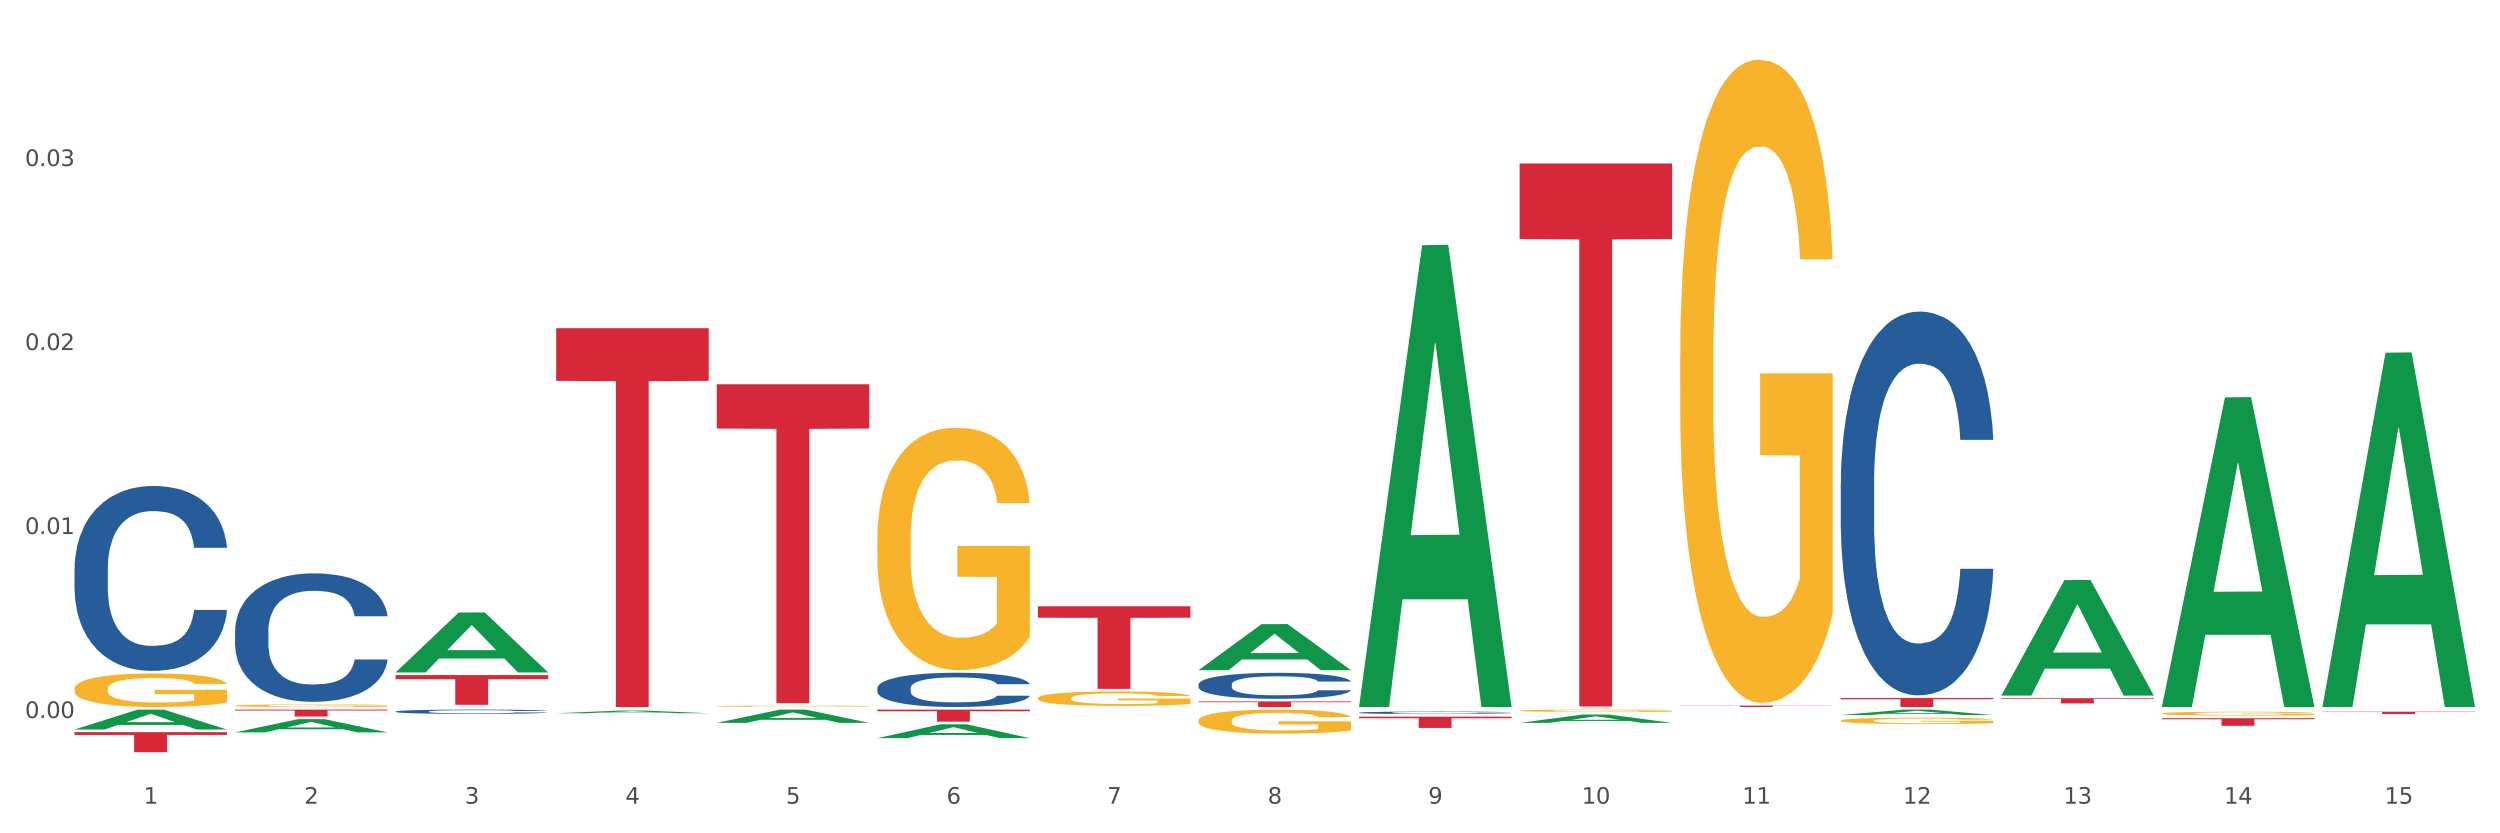 <?xml version="1.0" encoding="utf-8" standalone="no"?>
<!DOCTYPE svg PUBLIC "-//W3C//DTD SVG 1.1//EN"
  "http://www.w3.org/Graphics/SVG/1.1/DTD/svg11.dtd">
<svg xmlns:xlink="http://www.w3.org/1999/xlink" width="1080pt" height="360pt" viewBox="0 0 1080 360" xmlns="http://www.w3.org/2000/svg" version="1.1">
 <rect x="0" y="0" width="1080" height="360" fill="#333333" stroke="none"/>
 <defs>
  <style type="text/css">*{stroke-linejoin: round; stroke-linecap: butt}</style>
 </defs>
 <g id="figure_1">
  <g id="patch_1">
   <path d="M 0 360 
L 1080 360 
L 1080 0 
L 0 0 
z
" style="fill: #ffffff; stroke: #ffffff; stroke-linejoin: miter"/>
  </g>
  <g id="axes_1">
   <g id="matplotlib.axis_1">
    <g id="xtick_1">
     <g id="text_1">
      <!-- 1 -->
      <g style="fill: #4d4d4d" transform="translate(62.07 347.204) scale(0.096 -0.096)">
       <defs>
        <path id="DejaVuSans-31" d="M 794 531 
L 1825 531 
L 1825 4091 
L 703 3866 
L 703 4441 
L 1819 4666 
L 2450 4666 
L 2450 531 
L 3481 531 
L 3481 0 
L 794 0 
L 794 531 
z
" transform="scale(0.016)"/>
       </defs>
       <use xlink:href="#DejaVuSans-31"/>
      </g>
     </g>
    </g>
    <g id="xtick_2">
     <g id="text_2">
      <!-- 2 -->
      <g style="fill: #4d4d4d" transform="translate(131.436 347.204) scale(0.096 -0.096)">
       <defs>
        <path id="DejaVuSans-32" d="M 1228 531 
L 3431 531 
L 3431 0 
L 469 0 
L 469 531 
Q 828 903 1448 1529 
Q 2069 2156 2228 2338 
Q 2531 2678 2651 2914 
Q 2772 3150 2772 3378 
Q 2772 3750 2511 3984 
Q 2250 4219 1831 4219 
Q 1534 4219 1204 4116 
Q 875 4013 500 3803 
L 500 4441 
Q 881 4594 1212 4672 
Q 1544 4750 1819 4750 
Q 2544 4750 2975 4387 
Q 3406 4025 3406 3419 
Q 3406 3131 3298 2873 
Q 3191 2616 2906 2266 
Q 2828 2175 2409 1742 
Q 1991 1309 1228 531 
z
" transform="scale(0.016)"/>
       </defs>
       <use xlink:href="#DejaVuSans-32"/>
      </g>
     </g>
    </g>
    <g id="xtick_3">
     <g id="text_3">
      <!-- 3 -->
      <g style="fill: #4d4d4d" transform="translate(200.802 347.204) scale(0.096 -0.096)">
       <defs>
        <path id="DejaVuSans-33" d="M 2597 2516 
Q 3050 2419 3304 2112 
Q 3559 1806 3559 1356 
Q 3559 666 3084 287 
Q 2609 -91 1734 -91 
Q 1441 -91 1130 -33 
Q 819 25 488 141 
L 488 750 
Q 750 597 1062 519 
Q 1375 441 1716 441 
Q 2309 441 2620 675 
Q 2931 909 2931 1356 
Q 2931 1769 2642 2001 
Q 2353 2234 1838 2234 
L 1294 2234 
L 1294 2753 
L 1863 2753 
Q 2328 2753 2575 2939 
Q 2822 3125 2822 3475 
Q 2822 3834 2567 4026 
Q 2313 4219 1838 4219 
Q 1578 4219 1281 4162 
Q 984 4106 628 3988 
L 628 4550 
Q 988 4650 1302 4700 
Q 1616 4750 1894 4750 
Q 2613 4750 3031 4423 
Q 3450 4097 3450 3541 
Q 3450 3153 3228 2886 
Q 3006 2619 2597 2516 
z
" transform="scale(0.016)"/>
       </defs>
       <use xlink:href="#DejaVuSans-33"/>
      </g>
     </g>
    </g>
    <g id="xtick_4">
     <g id="text_4">
      <!-- 4 -->
      <g style="fill: #4d4d4d" transform="translate(270.169 347.204) scale(0.096 -0.096)">
       <defs>
        <path id="DejaVuSans-34" d="M 2419 4116 
L 825 1625 
L 2419 1625 
L 2419 4116 
z
M 2253 4666 
L 3047 4666 
L 3047 1625 
L 3713 1625 
L 3713 1100 
L 3047 1100 
L 3047 0 
L 2419 0 
L 2419 1100 
L 313 1100 
L 313 1709 
L 2253 4666 
z
" transform="scale(0.016)"/>
       </defs>
       <use xlink:href="#DejaVuSans-34"/>
      </g>
     </g>
    </g>
    <g id="xtick_5">
     <g id="text_5">
      <!-- 5 -->
      <g style="fill: #4d4d4d" transform="translate(339.535 347.204) scale(0.096 -0.096)">
       <defs>
        <path id="DejaVuSans-35" d="M 691 4666 
L 3169 4666 
L 3169 4134 
L 1269 4134 
L 1269 2991 
Q 1406 3038 1543 3061 
Q 1681 3084 1819 3084 
Q 2600 3084 3056 2656 
Q 3513 2228 3513 1497 
Q 3513 744 3044 326 
Q 2575 -91 1722 -91 
Q 1428 -91 1123 -41 
Q 819 9 494 109 
L 494 744 
Q 775 591 1075 516 
Q 1375 441 1709 441 
Q 2250 441 2565 725 
Q 2881 1009 2881 1497 
Q 2881 1984 2565 2268 
Q 2250 2553 1709 2553 
Q 1456 2553 1204 2497 
Q 953 2441 691 2322 
L 691 4666 
z
" transform="scale(0.016)"/>
       </defs>
       <use xlink:href="#DejaVuSans-35"/>
      </g>
     </g>
    </g>
    <g id="xtick_6">
     <g id="text_6">
      <!-- 6 -->
      <g style="fill: #4d4d4d" transform="translate(408.901 347.204) scale(0.096 -0.096)">
       <defs>
        <path id="DejaVuSans-36" d="M 2113 2584 
Q 1688 2584 1439 2293 
Q 1191 2003 1191 1497 
Q 1191 994 1439 701 
Q 1688 409 2113 409 
Q 2538 409 2786 701 
Q 3034 994 3034 1497 
Q 3034 2003 2786 2293 
Q 2538 2584 2113 2584 
z
M 3366 4563 
L 3366 3988 
Q 3128 4100 2886 4159 
Q 2644 4219 2406 4219 
Q 1781 4219 1451 3797 
Q 1122 3375 1075 2522 
Q 1259 2794 1537 2939 
Q 1816 3084 2150 3084 
Q 2853 3084 3261 2657 
Q 3669 2231 3669 1497 
Q 3669 778 3244 343 
Q 2819 -91 2113 -91 
Q 1303 -91 875 529 
Q 447 1150 447 2328 
Q 447 3434 972 4092 
Q 1497 4750 2381 4750 
Q 2619 4750 2861 4703 
Q 3103 4656 3366 4563 
z
" transform="scale(0.016)"/>
       </defs>
       <use xlink:href="#DejaVuSans-36"/>
      </g>
     </g>
    </g>
    <g id="xtick_7">
     <g id="text_7">
      <!-- 7 -->
      <g style="fill: #4d4d4d" transform="translate(478.267 347.204) scale(0.096 -0.096)">
       <defs>
        <path id="DejaVuSans-37" d="M 525 4666 
L 3525 4666 
L 3525 4397 
L 1831 0 
L 1172 0 
L 2766 4134 
L 525 4134 
L 525 4666 
z
" transform="scale(0.016)"/>
       </defs>
       <use xlink:href="#DejaVuSans-37"/>
      </g>
     </g>
    </g>
    <g id="xtick_8">
     <g id="text_8">
      <!-- 8 -->
      <g style="fill: #4d4d4d" transform="translate(547.634 347.204) scale(0.096 -0.096)">
       <defs>
        <path id="DejaVuSans-38" d="M 2034 2216 
Q 1584 2216 1326 1975 
Q 1069 1734 1069 1313 
Q 1069 891 1326 650 
Q 1584 409 2034 409 
Q 2484 409 2743 651 
Q 3003 894 3003 1313 
Q 3003 1734 2745 1975 
Q 2488 2216 2034 2216 
z
M 1403 2484 
Q 997 2584 770 2862 
Q 544 3141 544 3541 
Q 544 4100 942 4425 
Q 1341 4750 2034 4750 
Q 2731 4750 3128 4425 
Q 3525 4100 3525 3541 
Q 3525 3141 3298 2862 
Q 3072 2584 2669 2484 
Q 3125 2378 3379 2068 
Q 3634 1759 3634 1313 
Q 3634 634 3220 271 
Q 2806 -91 2034 -91 
Q 1263 -91 848 271 
Q 434 634 434 1313 
Q 434 1759 690 2068 
Q 947 2378 1403 2484 
z
M 1172 3481 
Q 1172 3119 1398 2916 
Q 1625 2713 2034 2713 
Q 2441 2713 2670 2916 
Q 2900 3119 2900 3481 
Q 2900 3844 2670 4047 
Q 2441 4250 2034 4250 
Q 1625 4250 1398 4047 
Q 1172 3844 1172 3481 
z
" transform="scale(0.016)"/>
       </defs>
       <use xlink:href="#DejaVuSans-38"/>
      </g>
     </g>
    </g>
    <g id="xtick_9">
     <g id="text_9">
      <!-- 9 -->
      <g style="fill: #4d4d4d" transform="translate(617 347.204) scale(0.096 -0.096)">
       <defs>
        <path id="DejaVuSans-39" d="M 703 97 
L 703 672 
Q 941 559 1184 500 
Q 1428 441 1663 441 
Q 2288 441 2617 861 
Q 2947 1281 2994 2138 
Q 2813 1869 2534 1725 
Q 2256 1581 1919 1581 
Q 1219 1581 811 2004 
Q 403 2428 403 3163 
Q 403 3881 828 4315 
Q 1253 4750 1959 4750 
Q 2769 4750 3195 4129 
Q 3622 3509 3622 2328 
Q 3622 1225 3098 567 
Q 2575 -91 1691 -91 
Q 1453 -91 1209 -44 
Q 966 3 703 97 
z
M 1959 2075 
Q 2384 2075 2632 2365 
Q 2881 2656 2881 3163 
Q 2881 3666 2632 3958 
Q 2384 4250 1959 4250 
Q 1534 4250 1286 3958 
Q 1038 3666 1038 3163 
Q 1038 2656 1286 2365 
Q 1534 2075 1959 2075 
z
" transform="scale(0.016)"/>
       </defs>
       <use xlink:href="#DejaVuSans-39"/>
      </g>
     </g>
    </g>
    <g id="xtick_10">
     <g id="text_10">
      <!-- 10 -->
      <g style="fill: #4d4d4d" transform="translate(683.312 347.204) scale(0.096 -0.096)">
       <defs>
        <path id="DejaVuSans-30" d="M 2034 4250 
Q 1547 4250 1301 3770 
Q 1056 3291 1056 2328 
Q 1056 1369 1301 889 
Q 1547 409 2034 409 
Q 2525 409 2770 889 
Q 3016 1369 3016 2328 
Q 3016 3291 2770 3770 
Q 2525 4250 2034 4250 
z
M 2034 4750 
Q 2819 4750 3233 4129 
Q 3647 3509 3647 2328 
Q 3647 1150 3233 529 
Q 2819 -91 2034 -91 
Q 1250 -91 836 529 
Q 422 1150 422 2328 
Q 422 3509 836 4129 
Q 1250 4750 2034 4750 
z
" transform="scale(0.016)"/>
       </defs>
       <use xlink:href="#DejaVuSans-31"/>
       <use xlink:href="#DejaVuSans-30" transform="translate(63.623 0)"/>
      </g>
     </g>
    </g>
    <g id="xtick_11">
     <g id="text_11">
      <!-- 11 -->
      <g style="fill: #4d4d4d" transform="translate(752.678 347.204) scale(0.096 -0.096)">
       <use xlink:href="#DejaVuSans-31"/>
       <use xlink:href="#DejaVuSans-31" transform="translate(63.623 0)"/>
      </g>
     </g>
    </g>
    <g id="xtick_12">
     <g id="text_12">
      <!-- 12 -->
      <g style="fill: #4d4d4d" transform="translate(822.044 347.204) scale(0.096 -0.096)">
       <use xlink:href="#DejaVuSans-31"/>
       <use xlink:href="#DejaVuSans-32" transform="translate(63.623 0)"/>
      </g>
     </g>
    </g>
    <g id="xtick_13">
     <g id="text_13">
      <!-- 13 -->
      <g style="fill: #4d4d4d" transform="translate(891.411 347.204) scale(0.096 -0.096)">
       <use xlink:href="#DejaVuSans-31"/>
       <use xlink:href="#DejaVuSans-33" transform="translate(63.623 0)"/>
      </g>
     </g>
    </g>
    <g id="xtick_14">
     <g id="text_14">
      <!-- 14 -->
      <g style="fill: #4d4d4d" transform="translate(960.777 347.204) scale(0.096 -0.096)">
       <use xlink:href="#DejaVuSans-31"/>
       <use xlink:href="#DejaVuSans-34" transform="translate(63.623 0)"/>
      </g>
     </g>
    </g>
    <g id="xtick_15">
     <g id="text_15">
      <!-- 15 -->
      <g style="fill: #4d4d4d" transform="translate(1030.143 347.204) scale(0.096 -0.096)">
       <use xlink:href="#DejaVuSans-31"/>
       <use xlink:href="#DejaVuSans-35" transform="translate(63.623 0)"/>
      </g>
     </g>
    </g>
    <g id="xtick_16"/>
    <g id="xtick_17"/>
    <g id="xtick_18"/>
    <g id="xtick_19"/>
    <g id="xtick_20"/>
    <g id="xtick_21"/>
    <g id="xtick_22"/>
    <g id="xtick_23"/>
    <g id="xtick_24"/>
    <g id="xtick_25"/>
    <g id="xtick_26"/>
    <g id="xtick_27"/>
    <g id="xtick_28"/>
    <g id="xtick_29"/>
   </g>
   <g id="matplotlib.axis_2">
    <g id="ytick_1">
     <g id="text_16">
      <!-- 0.00 -->
      <g style="fill: #4d4d4d" transform="translate(10.8 310.192) scale(0.096 -0.096)">
       <defs>
        <path id="DejaVuSans-2e" d="M 684 794 
L 1344 794 
L 1344 0 
L 684 0 
L 684 794 
z
" transform="scale(0.016)"/>
       </defs>
       <use xlink:href="#DejaVuSans-30"/>
       <use xlink:href="#DejaVuSans-2e" transform="translate(63.623 0)"/>
       <use xlink:href="#DejaVuSans-30" transform="translate(95.41 0)"/>
       <use xlink:href="#DejaVuSans-30" transform="translate(159.033 0)"/>
      </g>
     </g>
    </g>
    <g id="ytick_2">
     <g id="text_17">
      <!-- 0.01 -->
      <g style="fill: #4d4d4d" transform="translate(10.8 230.706) scale(0.096 -0.096)">
       <use xlink:href="#DejaVuSans-30"/>
       <use xlink:href="#DejaVuSans-2e" transform="translate(63.623 0)"/>
       <use xlink:href="#DejaVuSans-30" transform="translate(95.41 0)"/>
       <use xlink:href="#DejaVuSans-31" transform="translate(159.033 0)"/>
      </g>
     </g>
    </g>
    <g id="ytick_3">
     <g id="text_18">
      <!-- 0.02 -->
      <g style="fill: #4d4d4d" transform="translate(10.8 151.22) scale(0.096 -0.096)">
       <use xlink:href="#DejaVuSans-30"/>
       <use xlink:href="#DejaVuSans-2e" transform="translate(63.623 0)"/>
       <use xlink:href="#DejaVuSans-30" transform="translate(95.41 0)"/>
       <use xlink:href="#DejaVuSans-32" transform="translate(159.033 0)"/>
      </g>
     </g>
    </g>
    <g id="ytick_4">
     <g id="text_19">
      <!-- 0.03 -->
      <g style="fill: #4d4d4d" transform="translate(10.8 71.735) scale(0.096 -0.096)">
       <use xlink:href="#DejaVuSans-30"/>
       <use xlink:href="#DejaVuSans-2e" transform="translate(63.623 0)"/>
       <use xlink:href="#DejaVuSans-30" transform="translate(95.41 0)"/>
       <use xlink:href="#DejaVuSans-33" transform="translate(159.033 0)"/>
      </g>
     </g>
    </g>
    <g id="ytick_5"/>
    <g id="ytick_6"/>
    <g id="ytick_7"/>
    <g id="ytick_8"/>
   </g>
   <g id="PolyCollection_1">
    <path d="M 32.175 315.151 
L 32.243 315.143 
L 59.417 306.553 
L 70.695 306.545 
L 98.073 315.168 
L 85.029 315.168 
L 79.119 313.16 
L 51.061 313.16 
L 50.857 313.192 
L 45.151 315.168 
L 32.175 315.168 
L 32.175 315.151 
L 54.594 311.961 
L 75.586 311.953 
L 65.192 308.383 
L 65.056 308.367 
L 64.92 308.391 
L 54.526 311.953 
L 54.594 311.961 
L 32.175 315.151 
z
" clip-path="url(#p190360ecfe)" style="fill: #109648"/>
    <path d="M 933.936 310.267 
L 999.834 310.267 
L 999.834 310.724 
L 973.912 310.727 
L 973.912 313.553 
L 959.702 313.553 
L 959.702 310.727 
L 933.936 310.724 
L 933.936 310.271 
L 933.936 310.267 
z
" clip-path="url(#p190360ecfe)" style="fill: #d62839"/>
    <path d="M 864.57 301.634 
L 930.468 301.634 
L 930.468 301.946 
L 904.546 301.948 
L 904.546 303.878 
L 890.335 303.878 
L 890.335 301.948 
L 864.57 301.946 
L 864.57 301.636 
L 864.57 301.634 
z
" clip-path="url(#p190360ecfe)" style="fill: #d62839"/>
    <path d="M 795.203 301.521 
L 861.101 301.521 
L 861.101 302.063 
L 835.179 302.067 
L 835.179 305.422 
L 820.969 305.422 
L 820.969 302.067 
L 795.203 302.063 
L 795.203 301.525 
L 795.203 301.521 
z
" clip-path="url(#p190360ecfe)" style="fill: #d62839"/>
    <path d="M 725.837 304.811 
L 791.735 304.811 
L 791.735 304.896 
L 765.813 304.897 
L 765.813 305.422 
L 751.603 305.422 
L 751.603 304.897 
L 725.837 304.896 
L 725.837 304.812 
L 725.837 304.811 
z
" clip-path="url(#p190360ecfe)" style="fill: #d62839"/>
    <path d="M 656.471 70.624 
L 722.369 70.624 
L 722.369 103.223 
L 696.447 103.443 
L 696.447 305.207 
L 682.237 305.207 
L 682.237 103.443 
L 656.471 103.223 
L 656.471 70.844 
L 656.471 70.624 
z
" clip-path="url(#p190360ecfe)" style="fill: #d62839"/>
    <path d="M 587.105 309.598 
L 653.003 309.598 
L 653.003 310.276 
L 627.081 310.28 
L 627.081 314.476 
L 612.871 314.476 
L 612.871 310.28 
L 587.105 310.276 
L 587.105 309.602 
L 587.105 309.598 
z
" clip-path="url(#p190360ecfe)" style="fill: #d62839"/>
    <path d="M 517.739 303.004 
L 583.636 303.004 
L 583.636 303.34 
L 557.715 303.342 
L 557.715 305.422 
L 543.504 305.422 
L 543.504 303.342 
L 517.739 303.34 
L 517.739 303.006 
L 517.739 303.004 
z
" clip-path="url(#p190360ecfe)" style="fill: #d62839"/>
    <path d="M 448.372 261.902 
L 514.27 261.902 
L 514.27 266.861 
L 488.348 266.895 
L 488.348 297.584 
L 474.138 297.584 
L 474.138 266.895 
L 448.372 266.861 
L 448.372 261.936 
L 448.372 261.902 
z
" clip-path="url(#p190360ecfe)" style="fill: #d62839"/>
    <path d="M 379.006 306.545 
L 444.904 306.545 
L 444.904 307.271 
L 418.982 307.276 
L 418.982 311.768 
L 404.772 311.768 
L 404.772 307.276 
L 379.006 307.271 
L 379.006 306.55 
L 379.006 306.545 
z
" clip-path="url(#p190360ecfe)" style="fill: #d62839"/>
    <path d="M 32.175 245.829 
L 32.253 245.756 
L 32.253 243.714 
L 32.487 240.942 
L 33.343 235.837 
L 34.434 231.971 
L 36.303 227.448 
L 37.316 225.552 
L 38.64 223.437 
L 41.366 220.008 
L 44.482 217.091 
L 46.663 215.486 
L 48.299 214.465 
L 51.96 212.641 
L 54.063 211.839 
L 56.244 211.182 
L 58.114 210.745 
L 61.229 210.234 
L 63.722 210.015 
L 66.604 209.942 
L 69.019 210.015 
L 72.212 210.307 
L 76.886 211.182 
L 78.677 211.693 
L 81.092 212.568 
L 83.585 213.735 
L 85.61 214.902 
L 87.947 216.58 
L 90.361 218.768 
L 92.698 221.54 
L 94.334 224.093 
L 95.658 226.792 
L 96.827 230.074 
L 97.683 233.648 
L 98.073 236.639 
L 83.818 236.639 
L 83.429 233.94 
L 82.65 231.022 
L 81.871 229.053 
L 81.014 227.448 
L 79.69 225.625 
L 78.522 224.458 
L 76.574 223.072 
L 74.783 222.197 
L 73.303 221.686 
L 71.511 221.248 
L 67.694 220.811 
L 64.968 220.811 
L 63.255 220.957 
L 61.151 221.321 
L 59.36 221.832 
L 57.257 222.707 
L 55.621 223.655 
L 53.985 224.895 
L 53.05 225.771 
L 51.648 227.375 
L 50.714 228.688 
L 49.467 230.949 
L 48.766 232.554 
L 47.52 236.712 
L 46.975 239.775 
L 46.741 241.891 
L 46.585 244.225 
L 46.585 255.604 
L 47.053 260.709 
L 47.442 262.898 
L 48.065 265.378 
L 49.234 268.587 
L 50.947 271.723 
L 52.739 273.985 
L 54.219 275.371 
L 55.621 276.392 
L 57.023 277.194 
L 58.737 277.923 
L 60.139 278.361 
L 62.242 278.799 
L 64.734 279.018 
L 66.682 279.018 
L 70.654 278.653 
L 72.446 278.288 
L 74.16 277.778 
L 76.029 276.975 
L 77.509 276.1 
L 78.366 275.443 
L 79.768 274.058 
L 80.858 272.599 
L 81.793 270.921 
L 82.416 269.462 
L 83.117 267.274 
L 83.663 264.794 
L 83.818 263.481 
L 98.073 263.481 
L 97.761 266.107 
L 97.216 268.66 
L 96.126 272.088 
L 95.269 274.058 
L 93.945 276.465 
L 92.542 278.507 
L 90.595 280.768 
L 88.804 282.446 
L 86.934 283.905 
L 84.909 285.218 
L 81.248 287.041 
L 79.924 287.552 
L 77.12 288.427 
L 74.939 288.938 
L 71.745 289.448 
L 68.473 289.74 
L 65.046 289.813 
L 62.008 289.667 
L 58.659 289.229 
L 56.556 288.792 
L 54.219 288.135 
L 51.493 287.114 
L 48.922 285.874 
L 46.507 284.415 
L 44.248 282.738 
L 42.145 280.841 
L 39.419 277.705 
L 37.394 274.641 
L 35.914 271.796 
L 34.901 269.389 
L 33.889 266.326 
L 33.343 264.211 
L 32.487 259.105 
L 32.175 254.364 
L 32.175 245.829 
z
" clip-path="url(#p190360ecfe)" style="fill: #255c99"/>
    <path d="M 101.541 272.627 
L 101.619 272.576 
L 101.619 271.157 
L 101.853 269.231 
L 102.71 265.683 
L 103.8 262.997 
L 105.67 259.855 
L 106.682 258.537 
L 108.006 257.067 
L 110.733 254.685 
L 113.848 252.658 
L 116.029 251.543 
L 117.665 250.833 
L 121.326 249.566 
L 123.429 249.009 
L 125.61 248.553 
L 127.48 248.249 
L 130.595 247.894 
L 133.088 247.742 
L 135.97 247.691 
L 138.385 247.742 
L 141.578 247.944 
L 146.252 248.553 
L 148.044 248.907 
L 150.458 249.516 
L 152.951 250.326 
L 154.976 251.137 
L 157.313 252.303 
L 159.728 253.824 
L 162.064 255.749 
L 163.7 257.523 
L 165.024 259.399 
L 166.193 261.679 
L 167.05 264.163 
L 167.439 266.241 
L 153.185 266.241 
L 152.795 264.365 
L 152.016 262.338 
L 151.237 260.97 
L 150.38 259.855 
L 149.056 258.588 
L 147.888 257.777 
L 145.941 256.814 
L 144.149 256.206 
L 142.669 255.851 
L 140.877 255.547 
L 137.061 255.243 
L 134.334 255.243 
L 132.621 255.344 
L 130.518 255.597 
L 128.726 255.952 
L 126.623 256.56 
L 124.987 257.219 
L 123.351 258.081 
L 122.417 258.689 
L 121.015 259.804 
L 120.08 260.716 
L 118.834 262.287 
L 118.133 263.402 
L 116.886 266.291 
L 116.341 268.42 
L 116.107 269.89 
L 115.952 271.512 
L 115.952 279.418 
L 116.419 282.966 
L 116.808 284.486 
L 117.431 286.209 
L 118.6 288.439 
L 120.314 290.619 
L 122.105 292.19 
L 123.585 293.153 
L 124.987 293.862 
L 126.389 294.42 
L 128.103 294.927 
L 129.505 295.231 
L 131.608 295.535 
L 134.101 295.687 
L 136.048 295.687 
L 140.021 295.433 
L 141.812 295.18 
L 143.526 294.825 
L 145.395 294.268 
L 146.875 293.66 
L 147.732 293.203 
L 149.134 292.24 
L 150.225 291.227 
L 151.159 290.061 
L 151.783 289.047 
L 152.484 287.527 
L 153.029 285.804 
L 153.185 284.892 
L 167.439 284.892 
L 167.128 286.716 
L 166.582 288.49 
L 165.492 290.872 
L 164.635 292.24 
L 163.311 293.913 
L 161.909 295.332 
L 159.961 296.903 
L 158.17 298.069 
L 156.3 299.083 
L 154.275 299.995 
L 150.614 301.262 
L 149.29 301.617 
L 146.486 302.225 
L 144.305 302.58 
L 141.111 302.934 
L 137.84 303.137 
L 134.412 303.188 
L 131.374 303.086 
L 128.025 302.782 
L 125.922 302.478 
L 123.585 302.022 
L 120.859 301.313 
L 118.288 300.451 
L 115.874 299.437 
L 113.615 298.272 
L 111.512 296.954 
L 108.785 294.775 
L 106.76 292.646 
L 105.28 290.669 
L 104.267 288.997 
L 103.255 286.868 
L 102.71 285.398 
L 101.853 281.851 
L 101.541 278.556 
L 101.541 272.627 
z
" clip-path="url(#p190360ecfe)" style="fill: #255c99"/>
    <path d="M 170.907 307.377 
L 170.985 307.376 
L 170.985 307.328 
L 171.219 307.264 
L 172.076 307.145 
L 173.166 307.056 
L 175.036 306.951 
L 176.048 306.907 
L 177.373 306.858 
L 180.099 306.778 
L 183.215 306.711 
L 185.396 306.673 
L 187.031 306.65 
L 190.692 306.607 
L 192.796 306.589 
L 194.977 306.574 
L 196.846 306.563 
L 199.962 306.552 
L 202.454 306.547 
L 205.336 306.545 
L 207.751 306.547 
L 210.945 306.553 
L 215.618 306.574 
L 217.41 306.585 
L 219.825 306.606 
L 222.317 306.633 
L 224.342 306.66 
L 226.679 306.699 
L 229.094 306.75 
L 231.431 306.814 
L 233.066 306.873 
L 234.391 306.936 
L 235.559 307.012 
L 236.416 307.095 
L 236.805 307.164 
L 222.551 307.164 
L 222.161 307.101 
L 221.382 307.034 
L 220.604 306.988 
L 219.747 306.951 
L 218.422 306.909 
L 217.254 306.882 
L 215.307 306.849 
L 213.515 306.829 
L 212.035 306.817 
L 210.244 306.807 
L 206.427 306.797 
L 203.701 306.797 
L 201.987 306.8 
L 199.884 306.809 
L 198.092 306.821 
L 195.989 306.841 
L 194.353 306.863 
L 192.718 306.892 
L 191.783 306.912 
L 190.381 306.949 
L 189.446 306.98 
L 188.2 307.032 
L 187.499 307.069 
L 186.252 307.166 
L 185.707 307.237 
L 185.474 307.286 
L 185.318 307.34 
L 185.318 307.604 
L 185.785 307.722 
L 186.175 307.773 
L 186.798 307.831 
L 187.966 307.905 
L 189.68 307.978 
L 191.471 308.03 
L 192.951 308.062 
L 194.353 308.086 
L 195.755 308.105 
L 197.469 308.122 
L 198.871 308.132 
L 200.974 308.142 
L 203.467 308.147 
L 205.414 308.147 
L 209.387 308.139 
L 211.178 308.13 
L 212.892 308.118 
L 214.761 308.1 
L 216.241 308.079 
L 217.098 308.064 
L 218.5 308.032 
L 219.591 307.998 
L 220.526 307.959 
L 221.149 307.925 
L 221.85 307.875 
L 222.395 307.817 
L 222.551 307.787 
L 236.805 307.787 
L 236.494 307.848 
L 235.949 307.907 
L 234.858 307.986 
L 234.001 308.032 
L 232.677 308.088 
L 231.275 308.135 
L 229.328 308.188 
L 227.536 308.226 
L 225.667 308.26 
L 223.641 308.291 
L 219.98 308.333 
L 218.656 308.345 
L 215.852 308.365 
L 213.671 308.377 
L 210.477 308.389 
L 207.206 308.396 
L 203.779 308.397 
L 200.741 308.394 
L 197.391 308.384 
L 195.288 308.374 
L 192.951 308.358 
L 190.225 308.335 
L 187.655 308.306 
L 185.24 308.272 
L 182.981 308.233 
L 180.878 308.189 
L 178.152 308.117 
L 176.126 308.045 
L 174.646 307.979 
L 173.634 307.924 
L 172.621 307.853 
L 172.076 307.804 
L 171.219 307.685 
L 170.907 307.575 
L 170.907 307.377 
z
" clip-path="url(#p190360ecfe)" style="fill: #255c99"/>
    <path d="M 379.006 297.275 
L 379.084 297.262 
L 379.084 296.884 
L 379.318 296.37 
L 380.175 295.425 
L 381.265 294.709 
L 383.134 293.871 
L 384.147 293.52 
L 385.471 293.128 
L 388.198 292.493 
L 391.313 291.953 
L 393.494 291.655 
L 395.13 291.466 
L 398.791 291.129 
L 400.894 290.98 
L 403.075 290.858 
L 404.945 290.777 
L 408.06 290.683 
L 410.553 290.642 
L 413.435 290.629 
L 415.85 290.642 
L 419.043 290.696 
L 423.717 290.858 
L 425.509 290.953 
L 427.923 291.115 
L 430.416 291.331 
L 432.441 291.547 
L 434.778 291.858 
L 437.193 292.263 
L 439.529 292.777 
L 441.165 293.25 
L 442.489 293.749 
L 443.658 294.357 
L 444.515 295.019 
L 444.904 295.573 
L 430.65 295.573 
L 430.26 295.073 
L 429.481 294.533 
L 428.702 294.168 
L 427.845 293.871 
L 426.521 293.533 
L 425.353 293.317 
L 423.405 293.06 
L 421.614 292.898 
L 420.134 292.804 
L 418.342 292.723 
L 414.526 292.642 
L 411.799 292.642 
L 410.086 292.669 
L 407.982 292.736 
L 406.191 292.831 
L 404.088 292.993 
L 402.452 293.168 
L 400.816 293.398 
L 399.882 293.56 
L 398.479 293.857 
L 397.545 294.101 
L 396.298 294.519 
L 395.597 294.817 
L 394.351 295.587 
L 393.806 296.154 
L 393.572 296.546 
L 393.416 296.978 
L 393.416 299.086 
L 393.884 300.031 
L 394.273 300.437 
L 394.896 300.896 
L 396.065 301.49 
L 397.778 302.071 
L 399.57 302.49 
L 401.05 302.747 
L 402.452 302.936 
L 403.854 303.085 
L 405.568 303.22 
L 406.97 303.301 
L 409.073 303.382 
L 411.566 303.422 
L 413.513 303.422 
L 417.485 303.355 
L 419.277 303.287 
L 420.991 303.193 
L 422.86 303.044 
L 424.34 302.882 
L 425.197 302.76 
L 426.599 302.504 
L 427.69 302.233 
L 428.624 301.923 
L 429.247 301.653 
L 429.948 301.247 
L 430.494 300.788 
L 430.65 300.545 
L 444.904 300.545 
L 444.592 301.031 
L 444.047 301.504 
L 442.957 302.139 
L 442.1 302.504 
L 440.776 302.949 
L 439.374 303.328 
L 437.426 303.747 
L 435.635 304.057 
L 433.765 304.327 
L 431.74 304.571 
L 428.079 304.908 
L 426.755 305.003 
L 423.951 305.165 
L 421.77 305.26 
L 418.576 305.354 
L 415.304 305.408 
L 411.877 305.422 
L 408.839 305.395 
L 405.49 305.314 
L 403.387 305.233 
L 401.05 305.111 
L 398.324 304.922 
L 395.753 304.692 
L 393.339 304.422 
L 391.08 304.111 
L 388.976 303.76 
L 386.25 303.179 
L 384.225 302.612 
L 382.745 302.085 
L 381.732 301.639 
L 380.72 301.072 
L 380.175 300.68 
L 379.318 299.734 
L 379.006 298.856 
L 379.006 297.275 
z
" clip-path="url(#p190360ecfe)" style="fill: #255c99"/>
    <path d="M 517.739 295.701 
L 517.816 295.69 
L 517.816 295.403 
L 518.05 295.014 
L 518.907 294.297 
L 519.997 293.753 
L 521.867 293.118 
L 522.88 292.851 
L 524.204 292.554 
L 526.93 292.072 
L 530.046 291.663 
L 532.227 291.437 
L 533.863 291.294 
L 537.523 291.037 
L 539.627 290.925 
L 541.808 290.832 
L 543.677 290.771 
L 546.793 290.699 
L 549.285 290.668 
L 552.167 290.658 
L 554.582 290.668 
L 557.776 290.709 
L 562.449 290.832 
L 564.241 290.904 
L 566.656 291.027 
L 569.148 291.191 
L 571.173 291.355 
L 573.51 291.591 
L 575.925 291.898 
L 578.262 292.288 
L 579.898 292.646 
L 581.222 293.026 
L 582.39 293.487 
L 583.247 293.989 
L 583.636 294.409 
L 569.382 294.409 
L 568.992 294.03 
L 568.214 293.62 
L 567.435 293.343 
L 566.578 293.118 
L 565.254 292.862 
L 564.085 292.698 
L 562.138 292.503 
L 560.346 292.38 
L 558.866 292.308 
L 557.075 292.247 
L 553.258 292.185 
L 550.532 292.185 
L 548.818 292.206 
L 546.715 292.257 
L 544.923 292.329 
L 542.82 292.452 
L 541.184 292.585 
L 539.549 292.759 
L 538.614 292.882 
L 537.212 293.108 
L 536.277 293.292 
L 535.031 293.61 
L 534.33 293.835 
L 533.084 294.42 
L 532.538 294.85 
L 532.305 295.147 
L 532.149 295.475 
L 532.149 297.074 
L 532.616 297.791 
L 533.006 298.099 
L 533.629 298.447 
L 534.797 298.898 
L 536.511 299.339 
L 538.302 299.657 
L 539.782 299.852 
L 541.184 299.995 
L 542.587 300.108 
L 544.3 300.21 
L 545.702 300.272 
L 547.805 300.333 
L 550.298 300.364 
L 552.245 300.364 
L 556.218 300.313 
L 558.009 300.262 
L 559.723 300.19 
L 561.593 300.077 
L 563.073 299.954 
L 563.929 299.862 
L 565.331 299.667 
L 566.422 299.462 
L 567.357 299.226 
L 567.98 299.021 
L 568.681 298.714 
L 569.226 298.365 
L 569.382 298.181 
L 583.636 298.181 
L 583.325 298.55 
L 582.78 298.909 
L 581.689 299.39 
L 580.832 299.667 
L 579.508 300.005 
L 578.106 300.292 
L 576.159 300.61 
L 574.367 300.846 
L 572.498 301.051 
L 570.472 301.235 
L 566.811 301.491 
L 565.487 301.563 
L 562.683 301.686 
L 560.502 301.758 
L 557.308 301.83 
L 554.037 301.871 
L 550.61 301.881 
L 547.572 301.86 
L 544.222 301.799 
L 542.119 301.737 
L 539.782 301.645 
L 537.056 301.502 
L 534.486 301.327 
L 532.071 301.122 
L 529.812 300.887 
L 527.709 300.62 
L 524.983 300.18 
L 522.957 299.749 
L 521.477 299.349 
L 520.465 299.011 
L 519.452 298.581 
L 518.907 298.283 
L 518.05 297.566 
L 517.739 296.9 
L 517.739 295.701 
z
" clip-path="url(#p190360ecfe)" style="fill: #255c99"/>
    <path d="M 587.105 307.88 
L 587.183 307.879 
L 587.183 307.852 
L 587.416 307.814 
L 588.273 307.745 
L 589.364 307.693 
L 591.233 307.632 
L 592.246 307.606 
L 593.57 307.578 
L 596.296 307.531 
L 599.412 307.492 
L 601.593 307.47 
L 603.229 307.457 
L 606.89 307.432 
L 608.993 307.421 
L 611.174 307.412 
L 613.043 307.406 
L 616.159 307.399 
L 618.652 307.396 
L 621.534 307.395 
L 623.948 307.396 
L 627.142 307.4 
L 631.816 307.412 
L 633.607 307.419 
L 636.022 307.431 
L 638.514 307.447 
L 640.54 307.462 
L 642.877 307.485 
L 645.291 307.515 
L 647.628 307.552 
L 649.264 307.587 
L 650.588 307.623 
L 651.756 307.667 
L 652.613 307.716 
L 653.003 307.756 
L 638.748 307.756 
L 638.359 307.72 
L 637.58 307.68 
L 636.801 307.654 
L 635.944 307.632 
L 634.62 307.607 
L 633.451 307.592 
L 631.504 307.573 
L 629.713 307.561 
L 628.233 307.554 
L 626.441 307.548 
L 622.624 307.542 
L 619.898 307.542 
L 618.184 307.544 
L 616.081 307.549 
L 614.29 307.556 
L 612.186 307.568 
L 610.551 307.581 
L 608.915 307.597 
L 607.98 307.609 
L 606.578 307.631 
L 605.643 307.649 
L 604.397 307.679 
L 603.696 307.701 
L 602.45 307.757 
L 601.905 307.799 
L 601.671 307.827 
L 601.515 307.859 
L 601.515 308.012 
L 601.982 308.081 
L 602.372 308.111 
L 602.995 308.144 
L 604.163 308.188 
L 605.877 308.23 
L 607.669 308.261 
L 609.149 308.28 
L 610.551 308.293 
L 611.953 308.304 
L 613.666 308.314 
L 615.069 308.32 
L 617.172 308.326 
L 619.664 308.329 
L 621.612 308.329 
L 625.584 308.324 
L 627.376 308.319 
L 629.089 308.312 
L 630.959 308.301 
L 632.439 308.289 
L 633.296 308.281 
L 634.698 308.262 
L 635.788 308.242 
L 636.723 308.219 
L 637.346 308.2 
L 638.047 308.17 
L 638.592 308.137 
L 638.748 308.119 
L 653.003 308.119 
L 652.691 308.154 
L 652.146 308.189 
L 651.055 308.235 
L 650.199 308.262 
L 648.874 308.294 
L 647.472 308.322 
L 645.525 308.352 
L 643.733 308.375 
L 641.864 308.395 
L 639.839 308.413 
L 636.178 308.437 
L 634.853 308.444 
L 632.049 308.456 
L 629.868 308.463 
L 626.675 308.47 
L 623.403 308.474 
L 619.976 308.475 
L 616.938 308.473 
L 613.589 308.467 
L 611.485 308.461 
L 609.149 308.452 
L 606.422 308.438 
L 603.852 308.421 
L 601.437 308.402 
L 599.178 308.379 
L 597.075 308.353 
L 594.349 308.311 
L 592.324 308.27 
L 590.844 308.231 
L 589.831 308.199 
L 588.818 308.157 
L 588.273 308.129 
L 587.416 308.06 
L 587.105 307.996 
L 587.105 307.88 
z
" clip-path="url(#p190360ecfe)" style="fill: #255c99"/>
    <path d="M 795.203 209.092 
L 795.281 208.941 
L 795.281 204.701 
L 795.515 198.947 
L 796.372 188.348 
L 797.462 180.323 
L 799.332 170.935 
L 800.344 166.998 
L 801.669 162.607 
L 804.395 155.49 
L 807.511 149.433 
L 809.692 146.102 
L 811.327 143.982 
L 814.988 140.197 
L 817.092 138.531 
L 819.273 137.168 
L 821.142 136.26 
L 824.258 135.2 
L 826.75 134.746 
L 829.632 134.594 
L 832.047 134.746 
L 835.241 135.351 
L 839.914 137.168 
L 841.706 138.228 
L 844.121 140.045 
L 846.613 142.468 
L 848.638 144.891 
L 850.975 148.373 
L 853.39 152.916 
L 855.727 158.67 
L 857.362 163.969 
L 858.687 169.572 
L 859.855 176.386 
L 860.712 183.805 
L 861.101 190.014 
L 846.847 190.014 
L 846.457 184.411 
L 845.678 178.354 
L 844.899 174.266 
L 844.043 170.935 
L 842.718 167.149 
L 841.55 164.727 
L 839.603 161.85 
L 837.811 160.033 
L 836.331 158.973 
L 834.54 158.064 
L 830.723 157.156 
L 827.997 157.156 
L 826.283 157.458 
L 824.18 158.215 
L 822.388 159.275 
L 820.285 161.092 
L 818.649 163.061 
L 817.014 165.635 
L 816.079 167.452 
L 814.677 170.783 
L 813.742 173.509 
L 812.496 178.203 
L 811.795 181.534 
L 810.548 190.165 
L 810.003 196.525 
L 809.77 200.916 
L 809.614 205.761 
L 809.614 229.383 
L 810.081 239.982 
L 810.471 244.524 
L 811.094 249.673 
L 812.262 256.335 
L 813.976 262.846 
L 815.767 267.54 
L 817.247 270.417 
L 818.649 272.537 
L 820.051 274.203 
L 821.765 275.717 
L 823.167 276.625 
L 825.27 277.534 
L 827.763 277.988 
L 829.71 277.988 
L 833.683 277.231 
L 835.474 276.474 
L 837.188 275.414 
L 839.057 273.748 
L 840.537 271.931 
L 841.394 270.569 
L 842.796 267.692 
L 843.887 264.663 
L 844.822 261.181 
L 845.445 258.152 
L 846.146 253.61 
L 846.691 248.461 
L 846.847 245.736 
L 861.101 245.736 
L 860.79 251.187 
L 860.245 256.487 
L 859.154 263.603 
L 858.297 267.692 
L 856.973 272.688 
L 855.571 276.928 
L 853.624 281.622 
L 851.832 285.105 
L 849.963 288.133 
L 847.937 290.859 
L 844.276 294.644 
L 842.952 295.704 
L 840.148 297.521 
L 837.967 298.581 
L 834.773 299.641 
L 831.502 300.247 
L 828.074 300.398 
L 825.037 300.095 
L 821.687 299.187 
L 819.584 298.278 
L 817.247 296.915 
L 814.521 294.796 
L 811.951 292.221 
L 809.536 289.193 
L 807.277 285.71 
L 805.174 281.774 
L 802.448 275.263 
L 800.422 268.903 
L 798.942 262.998 
L 797.93 258.001 
L 796.917 251.641 
L 796.372 247.25 
L 795.515 236.651 
L 795.203 226.808 
L 795.203 209.092 
z
" clip-path="url(#p190360ecfe)" style="fill: #255c99"/>
    <path d="M 309.64 166 
L 375.538 166 
L 375.538 185.138 
L 349.616 185.267 
L 349.616 303.713 
L 335.406 303.713 
L 335.406 185.267 
L 309.64 185.138 
L 309.64 166.13 
L 309.64 166 
z
" clip-path="url(#p190360ecfe)" style="fill: #d62839"/>
    <path d="M 240.274 141.775 
L 306.172 141.775 
L 306.172 164.517 
L 280.25 164.67 
L 280.25 305.422 
L 266.039 305.422 
L 266.039 164.67 
L 240.274 164.517 
L 240.274 141.929 
L 240.274 141.775 
z
" clip-path="url(#p190360ecfe)" style="fill: #d62839"/>
    <path d="M 170.907 291.634 
L 236.805 291.634 
L 236.805 293.419 
L 210.883 293.431 
L 210.883 304.48 
L 196.673 304.48 
L 196.673 293.431 
L 170.907 293.419 
L 170.907 291.646 
L 170.907 291.634 
z
" clip-path="url(#p190360ecfe)" style="fill: #d62839"/>
    <path d="M 101.541 306.545 
L 167.439 306.545 
L 167.439 306.961 
L 141.517 306.963 
L 141.517 309.536 
L 127.307 309.536 
L 127.307 306.963 
L 101.541 306.961 
L 101.541 306.548 
L 101.541 306.545 
z
" clip-path="url(#p190360ecfe)" style="fill: #d62839"/>
    <path d="M 32.175 316.291 
L 98.073 316.291 
L 98.073 317.494 
L 72.151 317.502 
L 72.151 324.95 
L 57.941 324.95 
L 57.941 317.502 
L 32.175 317.494 
L 32.175 316.299 
L 32.175 316.291 
z
" clip-path="url(#p190360ecfe)" style="fill: #d62839"/>
    <path d="M 933.936 308.242 
L 934.014 308.241 
L 934.014 308.186 
L 934.169 308.138 
L 934.947 308.023 
L 936.114 307.928 
L 936.97 307.878 
L 937.826 307.837 
L 938.837 307.795 
L 940.082 307.752 
L 942.338 307.69 
L 943.739 307.657 
L 945.45 307.624 
L 948.563 307.575 
L 950.819 307.547 
L 953.153 307.524 
L 956.965 307.497 
L 959.455 307.484 
L 962.1 307.475 
L 965.29 307.469 
L 967.702 307.467 
L 972.992 307.472 
L 977.505 307.486 
L 979.683 307.497 
L 982.484 307.515 
L 983.962 307.527 
L 986.374 307.552 
L 988.864 307.584 
L 990.575 307.611 
L 993.143 307.663 
L 995.088 307.716 
L 996.877 307.78 
L 997.811 307.824 
L 998.511 307.866 
L 999.134 307.913 
L 999.756 307.988 
L 985.752 307.988 
L 985.207 307.935 
L 984.351 307.884 
L 983.106 307.835 
L 982.017 307.804 
L 980.15 307.766 
L 978.438 307.742 
L 976.649 307.723 
L 974.47 307.708 
L 972.759 307.7 
L 970.347 307.694 
L 965.601 307.696 
L 962.411 307.708 
L 960.233 307.723 
L 958.832 307.737 
L 957.588 307.752 
L 956.187 307.774 
L 954.553 307.806 
L 953.386 307.835 
L 952.219 307.872 
L 951.286 307.909 
L 950.43 307.951 
L 949.73 307.997 
L 949.185 308.045 
L 948.718 308.103 
L 948.329 308.199 
L 948.329 308.409 
L 948.485 308.457 
L 948.874 308.52 
L 949.341 308.567 
L 950.119 308.624 
L 950.819 308.662 
L 952.141 308.717 
L 953.62 308.763 
L 954.787 308.792 
L 955.954 308.817 
L 957.977 308.85 
L 960.233 308.878 
L 962.178 308.895 
L 964.823 308.91 
L 966.613 308.916 
L 968.169 308.919 
L 971.981 308.919 
L 974.704 308.915 
L 977.738 308.904 
L 980.072 308.89 
L 982.017 308.873 
L 984.196 308.846 
L 985.596 308.82 
L 985.596 308.5 
L 968.48 308.498 
L 968.48 308.285 
L 999.834 308.285 
L 999.834 308.91 
L 998.511 308.942 
L 997.033 308.971 
L 995.477 308.997 
L 993.143 309.03 
L 990.342 309.06 
L 987.852 309.082 
L 985.207 309.1 
L 982.095 309.117 
L 978.049 309.132 
L 975.56 309.138 
L 972.448 309.143 
L 968.791 309.144 
L 965.601 309.141 
L 962.489 309.134 
L 959.221 309.12 
L 956.032 309.1 
L 953.62 309.08 
L 951.208 309.056 
L 948.64 309.023 
L 946.618 308.993 
L 945.061 308.965 
L 943.35 308.93 
L 941.483 308.884 
L 940.082 308.843 
L 938.837 308.8 
L 937.515 308.745 
L 936.581 308.697 
L 935.648 308.637 
L 935.103 308.593 
L 934.48 308.524 
L 934.014 308.428 
L 933.936 308.242 
z
" clip-path="url(#p190360ecfe)" style="fill: #f7b32b"/>
    <path d="M 795.203 311.31 
L 795.281 311.307 
L 795.281 311.215 
L 795.437 311.136 
L 796.215 310.945 
L 797.382 310.787 
L 798.238 310.703 
L 799.094 310.634 
L 800.105 310.565 
L 801.35 310.494 
L 803.606 310.389 
L 805.006 310.336 
L 806.718 310.28 
L 809.83 310.198 
L 812.086 310.152 
L 814.42 310.114 
L 818.233 310.068 
L 820.722 310.048 
L 823.368 310.032 
L 826.557 310.022 
L 828.969 310.02 
L 834.26 310.027 
L 838.772 310.05 
L 840.951 310.068 
L 843.752 310.099 
L 845.23 310.119 
L 847.642 310.16 
L 850.131 310.213 
L 851.843 310.259 
L 854.41 310.346 
L 856.355 310.433 
L 858.145 310.54 
L 859.078 310.614 
L 859.779 310.683 
L 860.401 310.762 
L 861.024 310.887 
L 847.019 310.887 
L 846.475 310.797 
L 845.619 310.713 
L 844.374 310.632 
L 843.285 310.581 
L 841.418 310.517 
L 839.706 310.476 
L 837.916 310.445 
L 835.738 310.42 
L 834.026 310.407 
L 831.615 310.397 
L 826.869 310.4 
L 823.679 310.42 
L 821.5 310.445 
L 820.1 310.468 
L 818.855 310.494 
L 817.455 310.53 
L 815.821 310.583 
L 814.654 310.632 
L 813.487 310.693 
L 812.553 310.754 
L 811.697 310.825 
L 810.997 310.902 
L 810.453 310.981 
L 809.986 311.078 
L 809.597 311.238 
L 809.597 311.588 
L 809.752 311.667 
L 810.141 311.771 
L 810.608 311.85 
L 811.386 311.945 
L 812.086 312.008 
L 813.409 312.1 
L 814.887 312.177 
L 816.054 312.225 
L 817.221 312.266 
L 819.244 312.322 
L 821.5 312.368 
L 823.445 312.396 
L 826.091 312.421 
L 827.88 312.432 
L 829.436 312.437 
L 833.248 312.437 
L 835.971 312.429 
L 839.006 312.411 
L 841.34 312.388 
L 843.285 312.36 
L 845.463 312.314 
L 846.864 312.271 
L 846.864 311.738 
L 829.747 311.736 
L 829.747 311.381 
L 861.101 311.381 
L 861.101 312.421 
L 859.779 312.475 
L 858.3 312.523 
L 856.744 312.567 
L 854.41 312.62 
L 851.61 312.671 
L 849.12 312.707 
L 846.475 312.738 
L 843.363 312.766 
L 839.317 312.791 
L 836.827 312.801 
L 833.715 312.809 
L 830.059 312.811 
L 826.869 312.806 
L 823.757 312.794 
L 820.489 312.771 
L 817.299 312.738 
L 814.887 312.704 
L 812.475 312.664 
L 809.908 312.61 
L 807.885 312.559 
L 806.329 312.513 
L 804.617 312.454 
L 802.75 312.378 
L 801.35 312.309 
L 800.105 312.238 
L 798.782 312.146 
L 797.849 312.067 
L 796.915 311.968 
L 796.37 311.894 
L 795.748 311.779 
L 795.281 311.618 
L 795.203 311.31 
z
" clip-path="url(#p190360ecfe)" style="fill: #f7b32b"/>
    <path d="M 725.837 154.191 
L 725.915 153.937 
L 725.915 144.799 
L 726.071 136.931 
L 726.849 117.895 
L 728.016 102.158 
L 728.871 93.782 
L 729.727 86.929 
L 730.739 80.076 
L 731.984 72.969 
L 734.24 62.563 
L 735.64 57.233 
L 737.352 51.649 
L 740.464 43.527 
L 742.72 38.958 
L 745.054 35.151 
L 748.866 30.582 
L 751.356 28.551 
L 754.001 27.029 
L 757.191 26.013 
L 759.603 25.759 
L 764.894 26.521 
L 769.406 28.805 
L 771.585 30.582 
L 774.385 33.628 
L 775.864 35.658 
L 778.275 39.719 
L 780.765 45.05 
L 782.477 49.618 
L 785.044 58.248 
L 786.989 66.878 
L 788.779 77.538 
L 789.712 84.899 
L 790.412 91.752 
L 791.035 99.62 
L 791.657 112.057 
L 777.653 112.057 
L 777.108 103.173 
L 776.253 94.798 
L 775.008 86.675 
L 773.919 81.599 
L 772.051 75.254 
L 770.34 71.193 
L 768.55 68.147 
L 766.372 65.609 
L 764.66 64.34 
L 762.248 63.324 
L 757.502 63.578 
L 754.313 65.609 
L 752.134 68.147 
L 750.734 70.431 
L 749.489 72.969 
L 748.088 76.523 
L 746.455 81.853 
L 745.288 86.675 
L 744.121 92.767 
L 743.187 98.859 
L 742.331 105.965 
L 741.631 113.58 
L 741.086 121.448 
L 740.62 131.093 
L 740.23 147.084 
L 740.23 181.856 
L 740.386 189.725 
L 740.775 200.131 
L 741.242 208 
L 742.02 217.391 
L 742.72 223.736 
L 744.043 232.874 
L 745.521 240.488 
L 746.688 245.311 
L 747.855 249.372 
L 749.878 254.956 
L 752.134 259.524 
L 754.079 262.316 
L 756.724 264.854 
L 758.514 265.87 
L 760.07 266.377 
L 763.882 266.377 
L 766.605 265.616 
L 769.639 263.839 
L 771.974 261.555 
L 773.919 258.763 
L 776.097 254.194 
L 777.497 249.879 
L 777.497 196.832 
L 760.381 196.578 
L 760.381 161.297 
L 791.735 161.297 
L 791.735 264.854 
L 790.412 270.185 
L 788.934 275.007 
L 787.378 279.322 
L 785.044 284.652 
L 782.243 289.728 
L 779.754 293.282 
L 777.108 296.328 
L 773.996 299.12 
L 769.951 301.658 
L 767.461 302.673 
L 764.349 303.434 
L 760.692 303.688 
L 757.502 303.181 
L 754.39 301.912 
L 751.123 299.627 
L 747.933 296.328 
L 745.521 293.028 
L 743.109 288.967 
L 740.542 283.637 
L 738.519 278.56 
L 736.963 273.992 
L 735.251 268.154 
L 733.384 260.54 
L 731.984 253.686 
L 730.739 246.58 
L 729.416 237.442 
L 728.482 229.574 
L 727.549 219.675 
L 727.004 212.314 
L 726.382 200.893 
L 725.915 184.902 
L 725.837 154.191 
z
" clip-path="url(#p190360ecfe)" style="fill: #f7b32b"/>
    <path d="M 656.471 307.014 
L 656.549 307.013 
L 656.549 306.98 
L 656.704 306.951 
L 657.482 306.881 
L 658.649 306.824 
L 659.505 306.793 
L 660.361 306.768 
L 661.372 306.743 
L 662.617 306.717 
L 664.874 306.679 
L 666.274 306.66 
L 667.986 306.639 
L 671.098 306.61 
L 673.354 306.593 
L 675.688 306.579 
L 679.5 306.562 
L 681.99 306.555 
L 684.635 306.549 
L 687.825 306.546 
L 690.237 306.545 
L 695.527 306.548 
L 700.04 306.556 
L 702.218 306.562 
L 705.019 306.574 
L 706.497 306.581 
L 708.909 306.596 
L 711.399 306.615 
L 713.111 306.632 
L 715.678 306.664 
L 717.623 306.695 
L 719.412 306.734 
L 720.346 306.761 
L 721.046 306.786 
L 721.669 306.815 
L 722.291 306.86 
L 708.287 306.86 
L 707.742 306.828 
L 706.886 306.797 
L 705.642 306.767 
L 704.552 306.749 
L 702.685 306.726 
L 700.973 306.711 
L 699.184 306.7 
L 697.006 306.69 
L 695.294 306.686 
L 692.882 306.682 
L 688.136 306.683 
L 684.946 306.69 
L 682.768 306.7 
L 681.367 306.708 
L 680.123 306.717 
L 678.722 306.73 
L 677.088 306.75 
L 675.921 306.767 
L 674.754 306.79 
L 673.821 306.812 
L 672.965 306.838 
L 672.265 306.866 
L 671.72 306.894 
L 671.253 306.93 
L 670.864 306.988 
L 670.864 307.115 
L 671.02 307.144 
L 671.409 307.182 
L 671.876 307.211 
L 672.654 307.245 
L 673.354 307.268 
L 674.677 307.302 
L 676.155 307.329 
L 677.322 307.347 
L 678.489 307.362 
L 680.512 307.382 
L 682.768 307.399 
L 684.713 307.409 
L 687.358 307.418 
L 689.148 307.422 
L 690.704 307.424 
L 694.516 307.424 
L 697.239 307.421 
L 700.273 307.415 
L 702.607 307.406 
L 704.552 307.396 
L 706.731 307.379 
L 708.131 307.364 
L 708.131 307.17 
L 691.015 307.169 
L 691.015 307.04 
L 722.369 307.04 
L 722.369 307.418 
L 721.046 307.438 
L 719.568 307.455 
L 718.012 307.471 
L 715.678 307.491 
L 712.877 307.509 
L 710.387 307.522 
L 707.742 307.533 
L 704.63 307.544 
L 700.584 307.553 
L 698.095 307.557 
L 694.983 307.559 
L 691.326 307.56 
L 688.136 307.558 
L 685.024 307.554 
L 681.756 307.545 
L 678.567 307.533 
L 676.155 307.521 
L 673.743 307.506 
L 671.175 307.487 
L 669.153 307.468 
L 667.597 307.452 
L 665.885 307.43 
L 664.018 307.403 
L 662.617 307.378 
L 661.372 307.352 
L 660.05 307.318 
L 659.116 307.289 
L 658.183 307.253 
L 657.638 307.226 
L 657.016 307.185 
L 656.549 307.126 
L 656.471 307.014 
z
" clip-path="url(#p190360ecfe)" style="fill: #f7b32b"/>
    <path d="M 517.739 311.344 
L 517.816 311.334 
L 517.816 310.993 
L 517.972 310.699 
L 518.75 309.988 
L 519.917 309.4 
L 520.773 309.087 
L 521.629 308.831 
L 522.64 308.575 
L 523.885 308.309 
L 526.141 307.92 
L 527.542 307.721 
L 529.253 307.512 
L 532.365 307.209 
L 534.621 307.038 
L 536.956 306.896 
L 540.768 306.725 
L 543.257 306.649 
L 545.903 306.592 
L 549.093 306.554 
L 551.504 306.545 
L 556.795 306.573 
L 561.307 306.659 
L 563.486 306.725 
L 566.287 306.839 
L 567.765 306.915 
L 570.177 307.066 
L 572.666 307.266 
L 574.378 307.436 
L 576.946 307.759 
L 578.891 308.081 
L 580.68 308.48 
L 581.614 308.755 
L 582.314 309.011 
L 582.936 309.305 
L 583.559 309.77 
L 569.554 309.77 
L 569.01 309.438 
L 568.154 309.125 
L 566.909 308.821 
L 565.82 308.631 
L 563.953 308.394 
L 562.241 308.243 
L 560.452 308.129 
L 558.273 308.034 
L 556.562 307.986 
L 554.15 307.949 
L 549.404 307.958 
L 546.214 308.034 
L 544.035 308.129 
L 542.635 308.214 
L 541.39 308.309 
L 539.99 308.442 
L 538.356 308.641 
L 537.189 308.821 
L 536.022 309.049 
L 535.088 309.276 
L 534.232 309.542 
L 533.532 309.826 
L 532.988 310.12 
L 532.521 310.481 
L 532.132 311.078 
L 532.132 312.378 
L 532.287 312.672 
L 532.676 313.061 
L 533.143 313.355 
L 533.921 313.706 
L 534.621 313.943 
L 535.944 314.284 
L 537.422 314.569 
L 538.589 314.749 
L 539.756 314.901 
L 541.779 315.109 
L 544.035 315.28 
L 545.981 315.384 
L 548.626 315.479 
L 550.415 315.517 
L 551.971 315.536 
L 555.784 315.536 
L 558.507 315.508 
L 561.541 315.441 
L 563.875 315.356 
L 565.82 315.252 
L 567.998 315.081 
L 569.399 314.92 
L 569.399 312.937 
L 552.282 312.928 
L 552.282 311.61 
L 583.636 311.61 
L 583.636 315.479 
L 582.314 315.678 
L 580.836 315.859 
L 579.28 316.02 
L 576.946 316.219 
L 574.145 316.409 
L 571.655 316.541 
L 569.01 316.655 
L 565.898 316.76 
L 561.852 316.854 
L 559.362 316.892 
L 556.25 316.921 
L 552.594 316.93 
L 549.404 316.911 
L 546.292 316.864 
L 543.024 316.779 
L 539.834 316.655 
L 537.422 316.532 
L 535.01 316.38 
L 532.443 316.181 
L 530.42 315.991 
L 528.864 315.821 
L 527.153 315.602 
L 525.285 315.318 
L 523.885 315.062 
L 522.64 314.796 
L 521.317 314.455 
L 520.384 314.161 
L 519.45 313.791 
L 518.906 313.516 
L 518.283 313.089 
L 517.816 312.492 
L 517.739 311.344 
z
" clip-path="url(#p190360ecfe)" style="fill: #f7b32b"/>
    <path d="M 448.372 301.599 
L 448.45 301.594 
L 448.45 301.388 
L 448.606 301.211 
L 449.384 300.782 
L 450.551 300.428 
L 451.407 300.239 
L 452.262 300.085 
L 453.274 299.931 
L 454.519 299.771 
L 456.775 299.536 
L 458.175 299.416 
L 459.887 299.29 
L 462.999 299.108 
L 465.255 299.005 
L 467.589 298.919 
L 471.402 298.816 
L 473.891 298.77 
L 476.536 298.736 
L 479.726 298.713 
L 482.138 298.708 
L 487.429 298.725 
L 491.941 298.776 
L 494.12 298.816 
L 496.92 298.885 
L 498.399 298.93 
L 500.811 299.022 
L 503.3 299.142 
L 505.012 299.245 
L 507.579 299.439 
L 509.524 299.633 
L 511.314 299.873 
L 512.247 300.039 
L 512.948 300.193 
L 513.57 300.371 
L 514.192 300.651 
L 500.188 300.651 
L 499.644 300.451 
L 498.788 300.262 
L 497.543 300.079 
L 496.454 299.965 
L 494.586 299.822 
L 492.875 299.731 
L 491.085 299.662 
L 488.907 299.605 
L 487.195 299.576 
L 484.783 299.553 
L 480.038 299.559 
L 476.848 299.605 
L 474.669 299.662 
L 473.269 299.713 
L 472.024 299.771 
L 470.624 299.851 
L 468.99 299.971 
L 467.823 300.079 
L 466.656 300.216 
L 465.722 300.354 
L 464.866 300.514 
L 464.166 300.685 
L 463.621 300.862 
L 463.155 301.079 
L 462.766 301.439 
L 462.766 302.222 
L 462.921 302.4 
L 463.31 302.634 
L 463.777 302.811 
L 464.555 303.023 
L 465.255 303.165 
L 466.578 303.371 
L 468.056 303.543 
L 469.223 303.651 
L 470.39 303.743 
L 472.413 303.868 
L 474.669 303.971 
L 476.614 304.034 
L 479.26 304.091 
L 481.049 304.114 
L 482.605 304.126 
L 486.417 304.126 
L 489.14 304.108 
L 492.175 304.068 
L 494.509 304.017 
L 496.454 303.954 
L 498.632 303.851 
L 500.033 303.754 
L 500.033 302.56 
L 482.916 302.554 
L 482.916 301.759 
L 514.27 301.759 
L 514.27 304.091 
L 512.948 304.211 
L 511.469 304.32 
L 509.913 304.417 
L 507.579 304.537 
L 504.778 304.651 
L 502.289 304.731 
L 499.644 304.8 
L 496.531 304.863 
L 492.486 304.92 
L 489.996 304.943 
L 486.884 304.96 
L 483.227 304.966 
L 480.038 304.954 
L 476.925 304.926 
L 473.658 304.874 
L 470.468 304.8 
L 468.056 304.726 
L 465.644 304.634 
L 463.077 304.514 
L 461.054 304.4 
L 459.498 304.297 
L 457.786 304.166 
L 455.919 303.994 
L 454.519 303.84 
L 453.274 303.68 
L 451.951 303.474 
L 451.018 303.297 
L 450.084 303.074 
L 449.539 302.908 
L 448.917 302.651 
L 448.45 302.291 
L 448.372 301.599 
z
" clip-path="url(#p190360ecfe)" style="fill: #f7b32b"/>
    <path d="M 379.006 233.172 
L 379.084 233.076 
L 379.084 229.633 
L 379.24 226.668 
L 380.018 219.495 
L 381.185 213.565 
L 382.04 210.409 
L 382.896 207.827 
L 383.908 205.244 
L 385.152 202.566 
L 387.409 198.645 
L 388.809 196.636 
L 390.521 194.532 
L 393.633 191.472 
L 395.889 189.75 
L 398.223 188.315 
L 402.035 186.594 
L 404.525 185.829 
L 407.17 185.255 
L 410.36 184.872 
L 412.772 184.777 
L 418.062 185.064 
L 422.575 185.924 
L 424.753 186.594 
L 427.554 187.742 
L 429.032 188.507 
L 431.444 190.037 
L 433.934 192.046 
L 435.646 193.767 
L 438.213 197.019 
L 440.158 200.271 
L 441.948 204.288 
L 442.881 207.061 
L 443.581 209.644 
L 444.204 212.609 
L 444.826 217.295 
L 430.822 217.295 
L 430.277 213.948 
L 429.422 210.792 
L 428.177 207.731 
L 427.087 205.818 
L 425.22 203.427 
L 423.509 201.897 
L 421.719 200.749 
L 419.541 199.793 
L 417.829 199.314 
L 415.417 198.932 
L 410.671 199.027 
L 407.481 199.793 
L 405.303 200.749 
L 403.903 201.61 
L 402.658 202.566 
L 401.257 203.905 
L 399.624 205.914 
L 398.456 207.731 
L 397.289 210.026 
L 396.356 212.322 
L 395.5 215 
L 394.8 217.869 
L 394.255 220.834 
L 393.788 224.468 
L 393.399 230.494 
L 393.399 243.597 
L 393.555 246.562 
L 393.944 250.483 
L 394.411 253.448 
L 395.189 256.987 
L 395.889 259.378 
L 397.212 262.821 
L 398.69 265.69 
L 399.857 267.508 
L 401.024 269.038 
L 403.047 271.142 
L 405.303 272.864 
L 407.248 273.916 
L 409.893 274.872 
L 411.683 275.255 
L 413.239 275.446 
L 417.051 275.446 
L 419.774 275.159 
L 422.808 274.49 
L 425.142 273.629 
L 427.087 272.577 
L 429.266 270.855 
L 430.666 269.229 
L 430.666 249.24 
L 413.55 249.144 
L 413.55 235.85 
L 444.904 235.85 
L 444.904 274.872 
L 443.581 276.881 
L 442.103 278.698 
L 440.547 280.324 
L 438.213 282.332 
L 435.412 284.245 
L 432.923 285.584 
L 430.277 286.732 
L 427.165 287.784 
L 423.12 288.74 
L 420.63 289.123 
L 417.518 289.41 
L 413.861 289.506 
L 410.671 289.314 
L 407.559 288.836 
L 404.292 287.975 
L 401.102 286.732 
L 398.69 285.489 
L 396.278 283.958 
L 393.711 281.95 
L 391.688 280.037 
L 390.132 278.315 
L 388.42 276.116 
L 386.553 273.246 
L 385.152 270.664 
L 383.908 267.986 
L 382.585 264.543 
L 381.651 261.578 
L 380.718 257.848 
L 380.173 255.074 
L 379.551 250.77 
L 379.084 244.745 
L 379.006 233.172 
z
" clip-path="url(#p190360ecfe)" style="fill: #f7b32b"/>
    <path d="M 309.64 305.081 
L 309.718 305.08 
L 309.718 305.063 
L 309.873 305.048 
L 310.651 305.012 
L 311.818 304.982 
L 312.674 304.966 
L 313.53 304.953 
L 314.541 304.94 
L 315.786 304.926 
L 318.042 304.906 
L 319.443 304.896 
L 321.155 304.885 
L 324.267 304.87 
L 326.523 304.861 
L 328.857 304.854 
L 332.669 304.845 
L 335.159 304.842 
L 337.804 304.839 
L 340.994 304.837 
L 343.406 304.836 
L 348.696 304.838 
L 353.209 304.842 
L 355.387 304.845 
L 358.188 304.851 
L 359.666 304.855 
L 362.078 304.863 
L 364.568 304.873 
L 366.279 304.882 
L 368.847 304.898 
L 370.792 304.914 
L 372.581 304.935 
L 373.515 304.949 
L 374.215 304.962 
L 374.838 304.977 
L 375.46 305 
L 361.456 305 
L 360.911 304.984 
L 360.055 304.968 
L 358.81 304.952 
L 357.721 304.942 
L 355.854 304.93 
L 354.142 304.923 
L 352.353 304.917 
L 350.174 304.912 
L 348.463 304.91 
L 346.051 304.908 
L 341.305 304.908 
L 338.115 304.912 
L 335.937 304.917 
L 334.536 304.921 
L 333.292 304.926 
L 331.891 304.933 
L 330.257 304.943 
L 329.09 304.952 
L 327.923 304.964 
L 326.99 304.975 
L 326.134 304.989 
L 325.434 305.003 
L 324.889 305.018 
L 324.422 305.037 
L 324.033 305.067 
L 324.033 305.133 
L 324.189 305.148 
L 324.578 305.168 
L 325.045 305.183 
L 325.823 305.201 
L 326.523 305.213 
L 327.845 305.23 
L 329.324 305.245 
L 330.491 305.254 
L 331.658 305.262 
L 333.681 305.272 
L 335.937 305.281 
L 337.882 305.286 
L 340.527 305.291 
L 342.317 305.293 
L 343.873 305.294 
L 347.685 305.294 
L 350.408 305.293 
L 353.442 305.289 
L 355.776 305.285 
L 357.721 305.28 
L 359.9 305.271 
L 361.3 305.263 
L 361.3 305.162 
L 344.184 305.161 
L 344.184 305.094 
L 375.538 305.094 
L 375.538 305.291 
L 374.215 305.301 
L 372.737 305.311 
L 371.181 305.319 
L 368.847 305.329 
L 366.046 305.339 
L 363.556 305.345 
L 360.911 305.351 
L 357.799 305.356 
L 353.753 305.361 
L 351.264 305.363 
L 348.152 305.365 
L 344.495 305.365 
L 341.305 305.364 
L 338.193 305.362 
L 334.925 305.357 
L 331.736 305.351 
L 329.324 305.345 
L 326.912 305.337 
L 324.344 305.327 
L 322.322 305.317 
L 320.766 305.309 
L 319.054 305.298 
L 317.187 305.283 
L 315.786 305.27 
L 314.541 305.256 
L 313.219 305.239 
L 312.285 305.224 
L 311.352 305.205 
L 310.807 305.191 
L 310.184 305.17 
L 309.718 305.139 
L 309.64 305.081 
z
" clip-path="url(#p190360ecfe)" style="fill: #f7b32b"/>
    <path d="M 1003.302 307.46 
L 1069.2 307.46 
L 1069.2 307.602 
L 1043.278 307.603 
L 1043.278 308.479 
L 1029.068 308.479 
L 1029.068 307.603 
L 1003.302 307.602 
L 1003.302 307.461 
L 1003.302 307.46 
z
" clip-path="url(#p190360ecfe)" style="fill: #d62839"/>
    <path d="M 101.541 304.824 
L 101.619 304.823 
L 101.619 304.787 
L 101.775 304.755 
L 102.553 304.679 
L 103.72 304.616 
L 104.575 304.583 
L 105.431 304.555 
L 106.443 304.528 
L 107.688 304.5 
L 109.944 304.458 
L 111.344 304.437 
L 113.056 304.414 
L 116.168 304.382 
L 118.424 304.364 
L 120.758 304.348 
L 124.57 304.33 
L 127.06 304.322 
L 129.705 304.316 
L 132.895 304.312 
L 135.307 304.311 
L 140.598 304.314 
L 145.11 304.323 
L 147.289 304.33 
L 150.089 304.342 
L 151.568 304.35 
L 153.979 304.367 
L 156.469 304.388 
L 158.181 304.406 
L 160.748 304.441 
L 162.693 304.475 
L 164.483 304.518 
L 165.416 304.547 
L 166.117 304.575 
L 166.739 304.606 
L 167.361 304.656 
L 153.357 304.656 
L 152.812 304.62 
L 151.957 304.587 
L 150.712 304.554 
L 149.623 304.534 
L 147.755 304.509 
L 146.044 304.492 
L 144.254 304.48 
L 142.076 304.47 
L 140.364 304.465 
L 137.952 304.461 
L 133.206 304.462 
L 130.017 304.47 
L 127.838 304.48 
L 126.438 304.489 
L 125.193 304.5 
L 123.792 304.514 
L 122.159 304.535 
L 120.992 304.554 
L 119.825 304.579 
L 118.891 304.603 
L 118.035 304.631 
L 117.335 304.662 
L 116.79 304.693 
L 116.324 304.732 
L 115.935 304.796 
L 115.935 304.935 
L 116.09 304.966 
L 116.479 305.008 
L 116.946 305.039 
L 117.724 305.077 
L 118.424 305.102 
L 119.747 305.139 
L 121.225 305.169 
L 122.392 305.188 
L 123.559 305.205 
L 125.582 305.227 
L 127.838 305.245 
L 129.783 305.256 
L 132.428 305.266 
L 134.218 305.271 
L 135.774 305.273 
L 139.586 305.273 
L 142.309 305.27 
L 145.343 305.262 
L 147.678 305.253 
L 149.623 305.242 
L 151.801 305.224 
L 153.201 305.207 
L 153.201 304.995 
L 136.085 304.994 
L 136.085 304.853 
L 167.439 304.853 
L 167.439 305.266 
L 166.117 305.288 
L 164.638 305.307 
L 163.082 305.324 
L 160.748 305.346 
L 157.947 305.366 
L 155.458 305.38 
L 152.812 305.392 
L 149.7 305.403 
L 145.655 305.414 
L 143.165 305.418 
L 140.053 305.421 
L 136.396 305.422 
L 133.206 305.42 
L 130.094 305.415 
L 126.827 305.405 
L 123.637 305.392 
L 121.225 305.379 
L 118.813 305.363 
L 116.246 305.342 
L 114.223 305.321 
L 112.667 305.303 
L 110.955 305.28 
L 109.088 305.249 
L 107.688 305.222 
L 106.443 305.193 
L 105.12 305.157 
L 104.186 305.125 
L 103.253 305.086 
L 102.708 305.057 
L 102.086 305.011 
L 101.619 304.947 
L 101.541 304.824 
z
" clip-path="url(#p190360ecfe)" style="fill: #f7b32b"/>
    <path d="M 32.175 297.63 
L 32.253 297.617 
L 32.253 297.14 
L 32.408 296.73 
L 33.186 295.738 
L 34.353 294.918 
L 35.209 294.481 
L 36.065 294.124 
L 37.076 293.767 
L 38.321 293.397 
L 40.578 292.854 
L 41.978 292.576 
L 43.69 292.285 
L 46.802 291.862 
L 49.058 291.624 
L 51.392 291.425 
L 55.204 291.187 
L 57.694 291.082 
L 60.339 291.002 
L 63.529 290.949 
L 65.941 290.936 
L 71.231 290.976 
L 75.744 291.095 
L 77.922 291.187 
L 80.723 291.346 
L 82.201 291.452 
L 84.613 291.664 
L 87.103 291.941 
L 88.815 292.18 
L 91.382 292.629 
L 93.327 293.079 
L 95.116 293.635 
L 96.05 294.018 
L 96.75 294.376 
L 97.373 294.786 
L 97.995 295.434 
L 83.991 295.434 
L 83.446 294.971 
L 82.59 294.534 
L 81.346 294.111 
L 80.256 293.846 
L 78.389 293.516 
L 76.677 293.304 
L 74.888 293.145 
L 72.71 293.013 
L 70.998 292.947 
L 68.586 292.894 
L 63.84 292.907 
L 60.65 293.013 
L 58.472 293.145 
L 57.071 293.264 
L 55.827 293.397 
L 54.426 293.582 
L 52.792 293.86 
L 51.625 294.111 
L 50.458 294.428 
L 49.525 294.746 
L 48.669 295.116 
L 47.969 295.513 
L 47.424 295.923 
L 46.957 296.426 
L 46.568 297.259 
L 46.568 299.072 
L 46.724 299.482 
L 47.113 300.024 
L 47.58 300.434 
L 48.358 300.924 
L 49.058 301.255 
L 50.381 301.731 
L 51.859 302.128 
L 53.026 302.379 
L 54.193 302.591 
L 56.216 302.882 
L 58.472 303.12 
L 60.417 303.265 
L 63.062 303.398 
L 64.852 303.451 
L 66.408 303.477 
L 70.22 303.477 
L 72.943 303.437 
L 75.977 303.345 
L 78.311 303.226 
L 80.256 303.08 
L 82.435 302.842 
L 83.835 302.617 
L 83.835 299.852 
L 66.719 299.839 
L 66.719 298 
L 98.073 298 
L 98.073 303.398 
L 96.75 303.675 
L 95.272 303.927 
L 93.716 304.152 
L 91.382 304.43 
L 88.581 304.694 
L 86.091 304.879 
L 83.446 305.038 
L 80.334 305.184 
L 76.288 305.316 
L 73.799 305.369 
L 70.687 305.408 
L 67.03 305.422 
L 63.84 305.395 
L 60.728 305.329 
L 57.461 305.21 
L 54.271 305.038 
L 51.859 304.866 
L 49.447 304.654 
L 46.879 304.377 
L 44.857 304.112 
L 43.301 303.874 
L 41.589 303.57 
L 39.722 303.173 
L 38.321 302.816 
L 37.076 302.445 
L 35.754 301.969 
L 34.82 301.559 
L 33.887 301.043 
L 33.342 300.659 
L 32.72 300.064 
L 32.253 299.231 
L 32.175 297.63 
z
" clip-path="url(#p190360ecfe)" style="fill: #f7b32b"/>
    <path d="M 101.541 316.372 
L 101.609 316.367 
L 128.784 310.664 
L 140.061 310.659 
L 167.439 316.383 
L 154.395 316.383 
L 148.485 315.05 
L 120.427 315.05 
L 120.224 315.071 
L 114.517 316.383 
L 101.541 316.383 
L 101.541 316.372 
L 123.96 314.254 
L 144.952 314.249 
L 134.558 311.879 
L 134.422 311.868 
L 134.286 311.884 
L 123.892 314.249 
L 123.96 314.254 
L 101.541 316.372 
z
" clip-path="url(#p190360ecfe)" style="fill: #109648"/>
    <path d="M 170.907 290.462 
L 170.975 290.437 
L 198.15 264.606 
L 209.427 264.582 
L 236.805 290.51 
L 223.762 290.51 
L 217.851 284.473 
L 189.794 284.473 
L 189.59 284.57 
L 183.883 290.51 
L 170.907 290.51 
L 170.907 290.462 
L 193.326 280.869 
L 214.319 280.845 
L 203.924 270.108 
L 203.788 270.06 
L 203.653 270.133 
L 193.258 280.845 
L 193.326 280.869 
L 170.907 290.462 
z
" clip-path="url(#p190360ecfe)" style="fill: #109648"/>
    <path d="M 240.274 308.126 
L 240.342 308.125 
L 267.516 306.964 
L 278.793 306.963 
L 306.172 308.129 
L 293.128 308.129 
L 287.217 307.857 
L 259.16 307.857 
L 258.956 307.861 
L 253.249 308.129 
L 240.274 308.129 
L 240.274 308.126 
L 262.693 307.695 
L 283.685 307.694 
L 273.291 307.211 
L 273.155 307.209 
L 273.019 307.212 
L 262.625 307.694 
L 262.693 307.695 
L 240.274 308.126 
z
" clip-path="url(#p190360ecfe)" style="fill: #109648"/>
    <path d="M 309.64 312.274 
L 309.708 312.268 
L 336.882 306.55 
L 348.16 306.545 
L 375.538 312.284 
L 362.494 312.284 
L 356.584 310.948 
L 328.526 310.948 
L 328.322 310.969 
L 322.616 312.284 
L 309.64 312.284 
L 309.64 312.274 
L 332.059 310.15 
L 353.051 310.145 
L 342.657 307.768 
L 342.521 307.757 
L 342.385 307.774 
L 331.991 310.145 
L 332.059 310.15 
L 309.64 312.274 
z
" clip-path="url(#p190360ecfe)" style="fill: #109648"/>
    <path d="M 379.006 318.87 
L 379.074 318.865 
L 406.248 312.896 
L 417.526 312.891 
L 444.904 318.882 
L 431.86 318.882 
L 425.95 317.487 
L 397.892 317.487 
L 397.689 317.509 
L 391.982 318.882 
L 379.006 318.882 
L 379.006 318.87 
L 401.425 316.654 
L 422.417 316.648 
L 412.023 314.168 
L 411.887 314.156 
L 411.751 314.173 
L 401.357 316.648 
L 401.425 316.654 
L 379.006 318.87 
z
" clip-path="url(#p190360ecfe)" style="fill: #109648"/>
    <path d="M 517.739 289.498 
L 517.806 289.479 
L 544.981 269.625 
L 556.258 269.607 
L 583.636 289.535 
L 570.593 289.535 
L 564.682 284.894 
L 536.625 284.894 
L 536.421 284.969 
L 530.714 289.535 
L 517.739 289.535 
L 517.739 289.498 
L 540.157 282.125 
L 561.15 282.106 
L 550.755 273.854 
L 550.62 273.817 
L 550.484 273.873 
L 540.089 282.106 
L 540.157 282.125 
L 517.739 289.498 
z
" clip-path="url(#p190360ecfe)" style="fill: #109648"/>
    <path d="M 587.105 305.047 
L 587.173 304.859 
L 614.347 105.932 
L 625.624 105.744 
L 653.003 305.422 
L 639.959 305.422 
L 634.049 258.924 
L 605.991 258.924 
L 605.787 259.674 
L 600.081 305.422 
L 587.105 305.422 
L 587.105 305.047 
L 609.524 231.175 
L 630.516 230.988 
L 620.122 148.305 
L 619.986 147.93 
L 619.85 148.492 
L 609.456 230.988 
L 609.524 231.175 
L 587.105 305.047 
z
" clip-path="url(#p190360ecfe)" style="fill: #109648"/>
    <path d="M 656.471 312.271 
L 656.539 312.268 
L 683.713 308.687 
L 694.991 308.683 
L 722.369 312.278 
L 709.325 312.278 
L 703.415 311.441 
L 675.357 311.441 
L 675.153 311.454 
L 669.447 312.278 
L 656.471 312.278 
L 656.471 312.271 
L 678.89 310.941 
L 699.882 310.938 
L 689.488 309.45 
L 689.352 309.443 
L 689.216 309.453 
L 678.822 310.938 
L 678.89 310.941 
L 656.471 312.271 
z
" clip-path="url(#p190360ecfe)" style="fill: #109648"/>
    <path d="M 795.203 308.892 
L 795.271 308.89 
L 822.446 306.547 
L 833.723 306.545 
L 861.101 308.897 
L 848.058 308.897 
L 842.147 308.349 
L 814.09 308.349 
L 813.886 308.358 
L 808.179 308.897 
L 795.203 308.897 
L 795.203 308.892 
L 817.622 308.022 
L 838.615 308.02 
L 828.22 307.046 
L 828.084 307.042 
L 827.949 307.048 
L 817.554 308.02 
L 817.622 308.022 
L 795.203 308.892 
z
" clip-path="url(#p190360ecfe)" style="fill: #109648"/>
    <path d="M 864.57 300.417 
L 864.638 300.37 
L 891.812 250.592 
L 903.089 250.545 
L 930.468 300.511 
L 917.424 300.511 
L 911.513 288.875 
L 883.456 288.875 
L 883.252 289.063 
L 877.545 300.511 
L 864.57 300.511 
L 864.57 300.417 
L 886.989 281.932 
L 907.981 281.885 
L 897.587 261.195 
L 897.451 261.101 
L 897.315 261.242 
L 886.921 281.885 
L 886.989 281.932 
L 864.57 300.417 
z
" clip-path="url(#p190360ecfe)" style="fill: #109648"/>
    <path d="M 933.936 305.17 
L 934.004 305.045 
L 961.178 171.67 
L 972.456 171.544 
L 999.834 305.422 
L 986.79 305.422 
L 980.88 274.246 
L 952.822 274.246 
L 952.618 274.749 
L 946.912 305.422 
L 933.936 305.422 
L 933.936 305.17 
L 956.355 255.642 
L 977.347 255.516 
L 966.953 200.079 
L 966.817 199.828 
L 966.681 200.205 
L 956.287 255.516 
L 956.355 255.642 
L 933.936 305.17 
z
" clip-path="url(#p190360ecfe)" style="fill: #109648"/>
    <path d="M 1003.302 305.134 
L 1003.37 304.99 
L 1030.544 152.367 
L 1041.822 152.223 
L 1069.2 305.422 
L 1056.156 305.422 
L 1050.246 269.747 
L 1022.188 269.747 
L 1021.984 270.323 
L 1016.278 305.422 
L 1003.302 305.422 
L 1003.302 305.134 
L 1025.721 248.458 
L 1046.713 248.314 
L 1036.319 184.876 
L 1036.183 184.589 
L 1036.047 185.02 
L 1025.653 248.314 
L 1025.721 248.458 
L 1003.302 305.134 
z
" clip-path="url(#p190360ecfe)" style="fill: #109648"/>
   </g>
  </g>
 </g>
 <defs>
  <clipPath id="p190360ecfe">
   <rect x="32.175" y="10.8" width="1037.025" height="329.109"/>
  </clipPath>
 </defs>
</svg>

